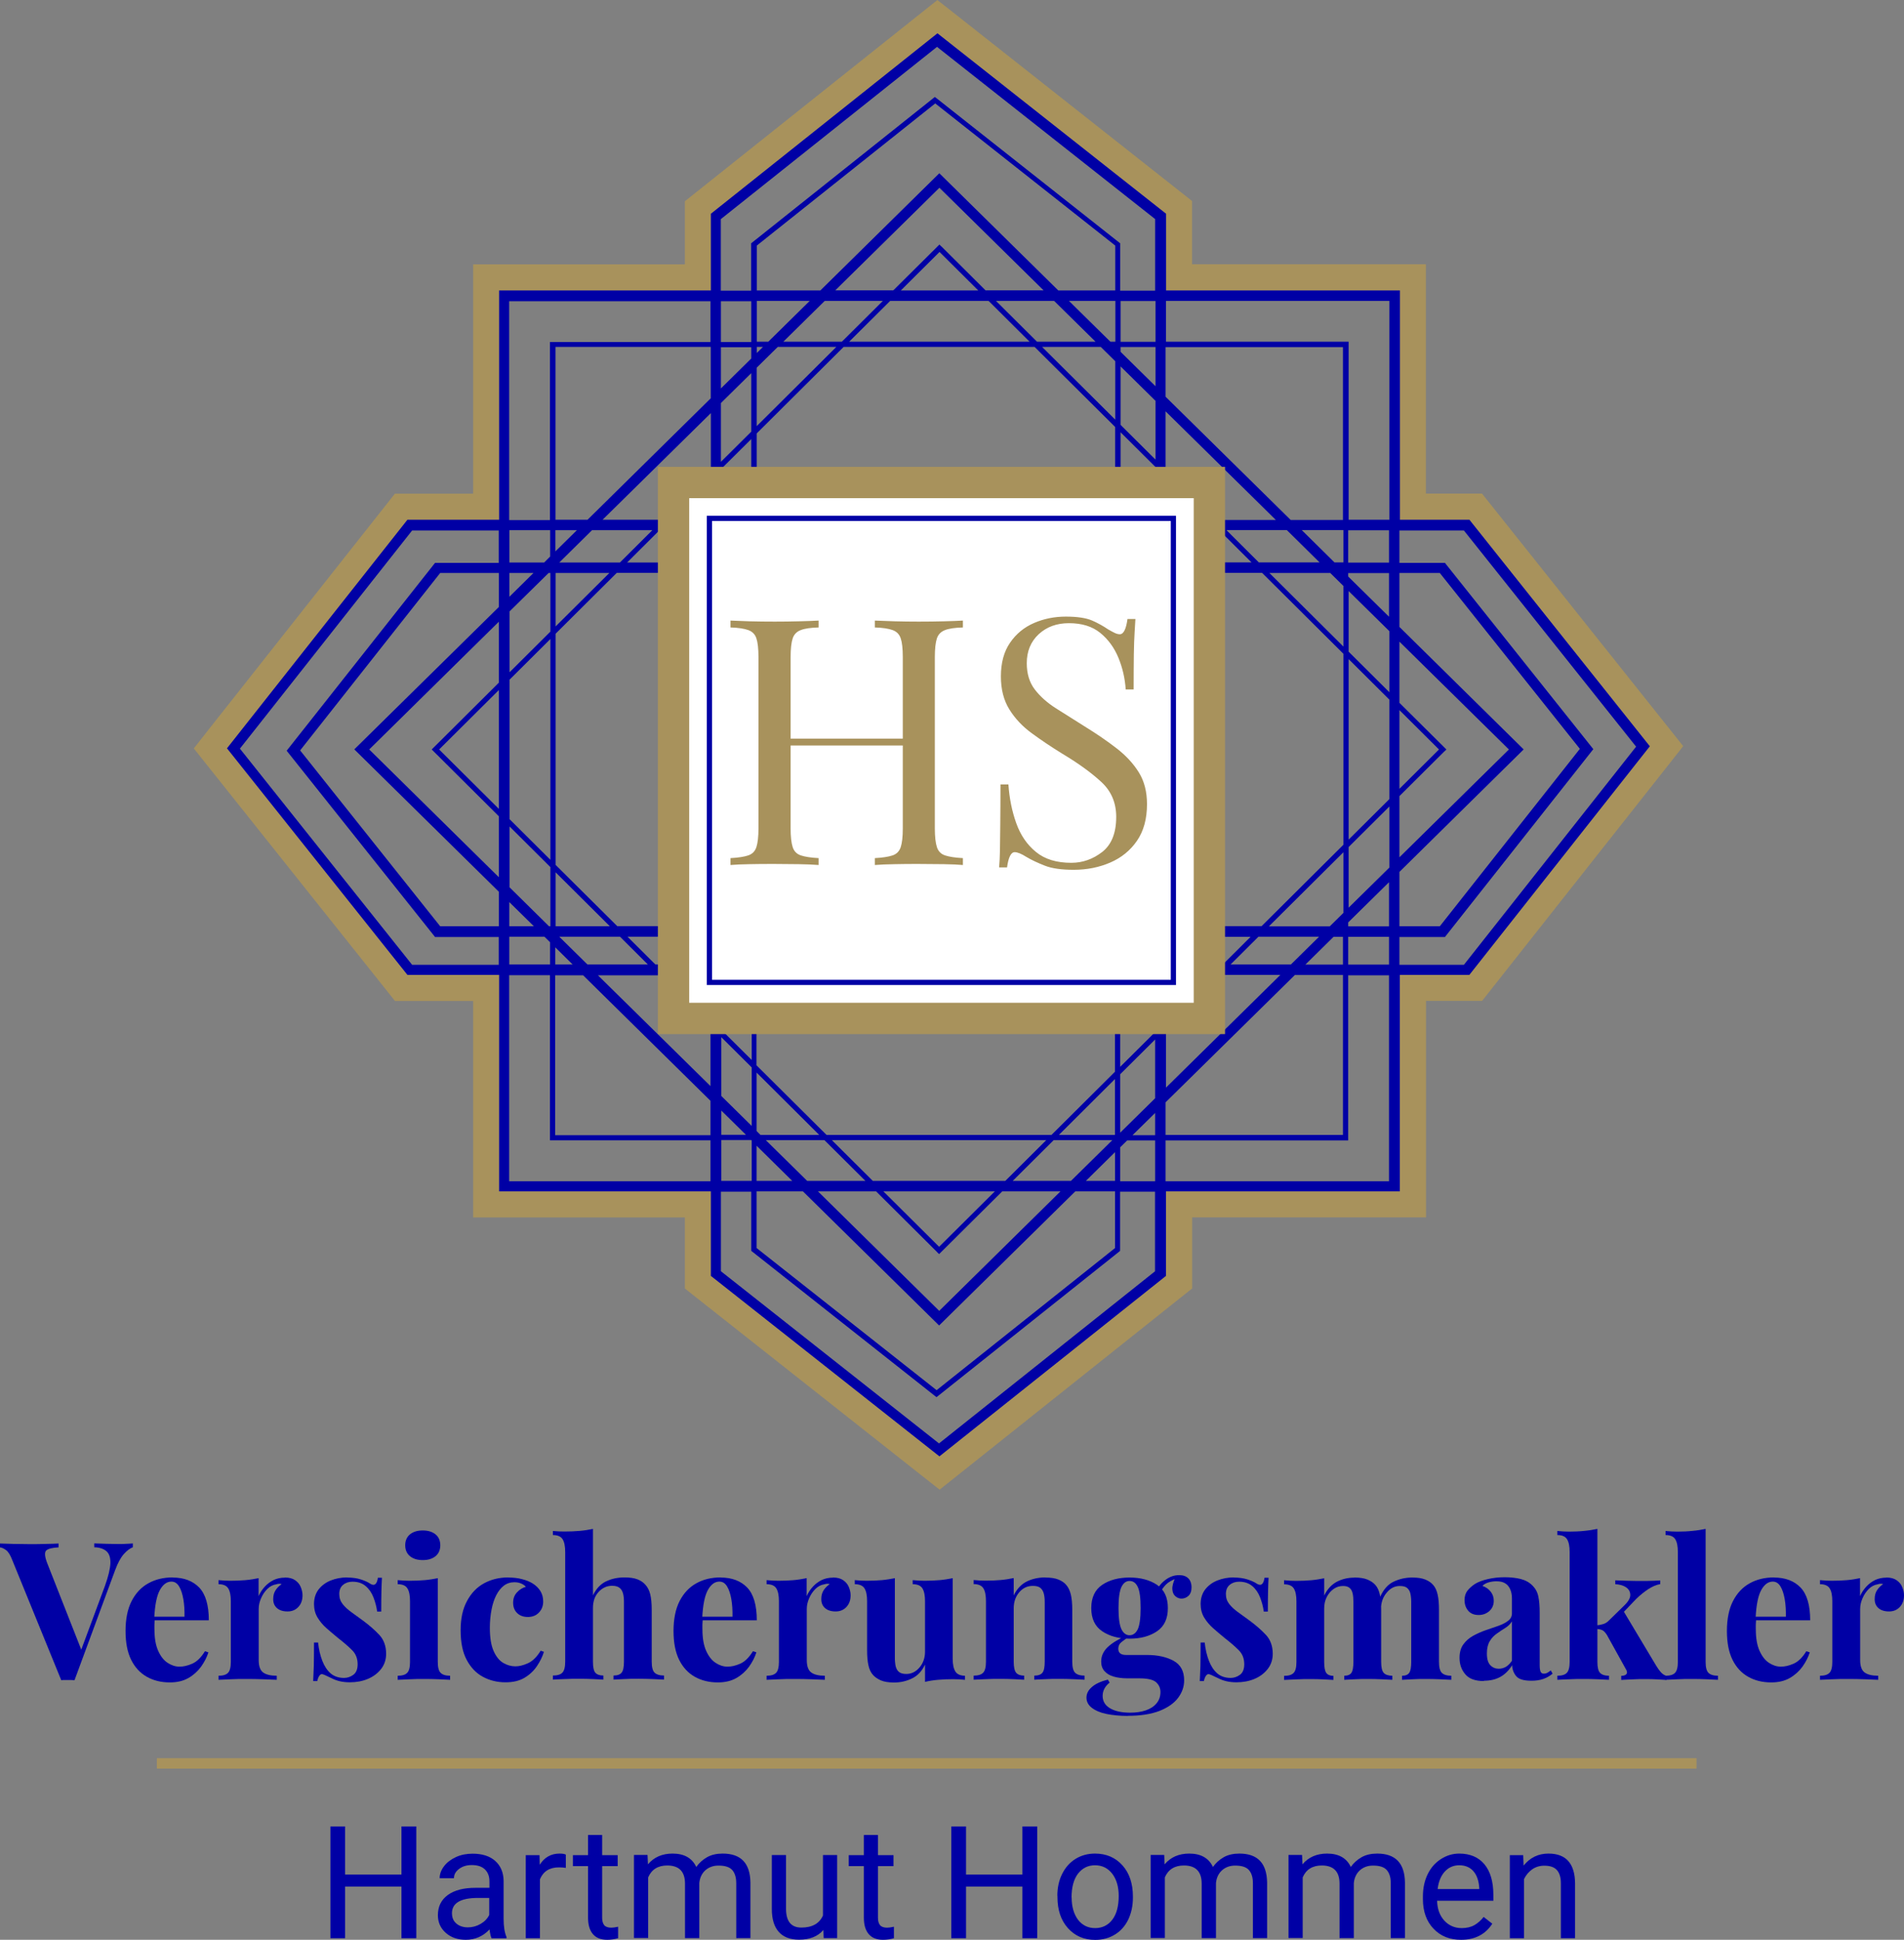 <?xml version="1.0" encoding="UTF-8"?> <svg xmlns="http://www.w3.org/2000/svg" id="uuid-9d9a4b2d-e760-4911-b849-b9238b332de5" viewBox="0 0 182.45 185.86"><rect x="0" y="0" width="182.45" height="185.86" fill="#808080" stroke="none"/><defs><style>.uuid-8489a771-c469-4ff8-8a49-52634d83b078{fill:#0000a5;}.uuid-eb75e89a-0e9d-4b8c-935f-8444b244c3e6{fill:#fff;}.uuid-6a61208e-d253-4142-a6a7-13901973cbbd{fill:#a8925c;}</style></defs><g id="uuid-2e9af477-c6a1-49b9-a37d-3caa36fc3e1a"><path class="uuid-6a61208e-d253-4142-a6a7-13901973cbbd" d="m89.83,3.83l21.4,16.9v7.61h22.41v21.97h6.92l16.9,21.21-16.9,21.4h-6.92v20.74h-22.41v8.36l-21.21,16.9-21.4-16.9v-8.36h-20.29v-20.74h-9.05l-16.9-21.21,16.9-21.4h9.05v-21.97h20.29v-7.61L89.83,3.83m0-3.83l-1.86,1.48-21.21,16.9-1.13.9v6.05h-20.29v21.97h-7.5l-.9,1.14-16.9,21.4-1.47,1.87,1.48,1.86,16.9,21.21.9,1.13h7.49v20.74h20.29v6.81l1.14.9,21.4,16.9,1.87,1.47,1.86-1.48,21.21-16.9,1.13-.9v-6.81h22.41v-20.74h5.37l.9-1.14,16.9-21.4,1.47-1.87-1.48-1.86-16.9-21.21-.9-1.13h-5.37v-21.97h-22.41v-6.06l-1.14-.9L91.69,1.47l-1.87-1.47h0Z"></path><path class="uuid-8489a771-c469-4ff8-8a49-52634d83b078" d="m12.73,147.88v.37c-.27.1-.56.31-.86.65-.3.33-.58.85-.84,1.55l-3.89,10.54c-.1-.01-.2-.02-.31-.02h-.65c-.11,0-.22,0-.31.02l-4.71-11.55c-.17-.44-.36-.75-.57-.91s-.41-.25-.59-.27v-.37c.37.01.8.03,1.3.04.5.01,1,.02,1.5.02.57,0,1.1,0,1.6-.02.5-.01.9-.02,1.21-.04v.37c-.6.03-1,.13-1.18.3s-.15.59.11,1.25l3.36,8.54-.39.46,2.55-6.87c.33-.92.5-1.65.52-2.18.01-.53-.12-.91-.39-1.14-.27-.23-.66-.36-1.16-.37v-.37c.42.01.81.03,1.18.04.37.01.74.02,1.13.02.27,0,.53,0,.77-.02.24-.01.45-.02.64-.04Z"></path><path class="uuid-8489a771-c469-4ff8-8a49-52634d83b078" d="m16.54,151.15c1.08,0,1.93.32,2.55.96.61.64.92,1.69.92,3.14h-6.07l-.04-.35h3.78c.01-.6-.02-1.16-.11-1.67s-.22-.92-.41-1.23-.43-.46-.74-.46c-.43,0-.8.27-1.1.81-.3.54-.48,1.44-.54,2.69l.05.11c-.01.15-.02.3-.03.46s0,.33,0,.5c0,.85.12,1.54.36,2.07.24.53.54.91.91,1.15.37.24.74.36,1.13.36s.77-.09,1.21-.28.85-.58,1.23-1.2l.33.11c-.15.47-.38.92-.7,1.37-.32.44-.73.81-1.22,1.09s-1.08.42-1.77.42c-.84,0-1.57-.18-2.21-.54-.64-.36-1.14-.9-1.5-1.62-.36-.73-.54-1.65-.54-2.77s.19-2.1.58-2.86c.39-.76.92-1.33,1.61-1.71.68-.38,1.46-.56,2.33-.56Z"></path><path class="uuid-8489a771-c469-4ff8-8a49-52634d83b078" d="m27.31,151.15c.39,0,.71.08.96.25.25.17.43.38.54.64s.18.53.18.81c0,.46-.13.83-.4,1.12s-.61.43-1.04.43-.77-.11-1.01-.32c-.24-.21-.36-.5-.36-.86s.08-.63.23-.86c.15-.23.35-.42.58-.58-.17-.05-.34-.04-.52.02-.32.05-.61.2-.86.45-.25.25-.45.55-.6.9s-.22.68-.22,1.01v4.89c0,.59.14.99.43,1.2s.72.31,1.3.31v.39c-.28-.01-.7-.03-1.24-.05s-1.11-.03-1.7-.03c-.49,0-.99,0-1.5.03s-.89.03-1.14.05v-.39c.43,0,.73-.09.91-.28.18-.18.27-.54.27-1.05v-5.81c0-.55-.08-.96-.25-1.23s-.48-.4-.93-.4v-.39c.39.04.77.06,1.14.06.52,0,1-.02,1.45-.06s.86-.11,1.25-.19v1.72c.15-.33.34-.63.59-.9s.53-.48.85-.64c.32-.15.68-.23,1.07-.23Z"></path><path class="uuid-8489a771-c469-4ff8-8a49-52634d83b078" d="m33.24,151.15c.52,0,.97.06,1.36.19.39.13.67.26.84.38.42.28.68.1.77-.55h.39c-.02.34-.04.77-.05,1.26-.01.5-.02,1.16-.02,1.98h-.39c-.06-.46-.18-.9-.35-1.35-.17-.44-.42-.81-.75-1.09-.33-.28-.75-.42-1.26-.42-.36,0-.66.1-.9.3-.25.2-.37.5-.37.88s.11.69.33.97c.22.28.51.54.86.79s.72.52,1.1.8c.62.46,1.13.91,1.56,1.37.42.46.64,1.06.64,1.8,0,.55-.16,1.04-.48,1.45-.32.41-.74.73-1.26.95-.52.22-1.1.33-1.74.33-.37,0-.7-.04-.99-.11-.29-.07-.54-.17-.75-.28-.16-.07-.31-.14-.45-.21-.14-.07-.27-.13-.4-.17-.12-.04-.23,0-.32.13-.09.12-.16.3-.21.52h-.39c.02-.39.04-.87.06-1.44.01-.57.02-1.32.02-2.25h.39c.07.66.21,1.25.41,1.76.2.51.46.91.8,1.2.34.29.77.43,1.28.43.32,0,.61-.1.89-.3.27-.2.41-.54.41-1.01,0-.54-.17-.99-.53-1.35s-.8-.74-1.34-1.16c-.39-.32-.77-.64-1.12-.95s-.64-.66-.86-1.03-.33-.8-.33-1.28c0-.55.15-1.02.44-1.4.3-.38.69-.67,1.17-.86s1.01-.29,1.56-.29Z"></path><path class="uuid-8489a771-c469-4ff8-8a49-52634d83b078" d="m41.95,151.2v8.03c0,.52.09.87.27,1.05.18.18.48.28.91.28v.39c-.23-.01-.58-.03-1.04-.05-.46-.02-.93-.03-1.41-.03s-.97,0-1.46.03-.86.03-1.11.05v-.39c.43,0,.73-.09.91-.28.18-.18.27-.54.27-1.05v-5.81c0-.55-.08-.96-.25-1.23s-.48-.4-.93-.4v-.39c.39.04.77.06,1.14.06.52,0,1-.02,1.45-.06s.86-.11,1.25-.19Zm-1.44-4.56c.52,0,.93.13,1.23.38.3.25.45.6.45,1.04s-.15.79-.45,1.04c-.3.25-.71.38-1.23.38s-.93-.13-1.23-.38c-.3-.25-.45-.6-.45-1.04s.15-.79.45-1.04c.3-.25.71-.38,1.23-.38Z"></path><path class="uuid-8489a771-c469-4ff8-8a49-52634d83b078" d="m48.72,151.15c.48,0,.92.05,1.32.16.4.1.73.24.99.4.32.2.57.44.75.73.18.29.27.62.27,1.01,0,.43-.14.78-.41,1.06-.27.28-.62.42-1.05.42s-.77-.12-1.03-.37-.39-.58-.39-1c0-.39.12-.72.37-.99s.53-.44.85-.53c-.1-.12-.25-.23-.44-.31-.2-.09-.42-.13-.66-.13-.38,0-.72.11-1.01.33-.29.22-.53.53-.73.92-.2.39-.35.86-.45,1.38-.1.53-.16,1.11-.16,1.73,0,.95.12,1.69.36,2.23.24.54.55.92.92,1.14s.77.33,1.17.33c.34,0,.74-.09,1.18-.29.44-.19.86-.59,1.24-1.21l.31.11c-.14.46-.36.91-.67,1.37s-.71.83-1.2,1.12c-.49.29-1.09.43-1.81.43-.8,0-1.52-.18-2.17-.53-.65-.35-1.16-.89-1.55-1.62-.39-.73-.58-1.68-.58-2.83s.2-2.04.6-2.79c.4-.76.94-1.33,1.63-1.71.69-.38,1.47-.57,2.34-.57Z"></path><path class="uuid-8489a771-c469-4ff8-8a49-52634d83b078" d="m56.82,146.51v6.35c.31-.64.72-1.08,1.25-1.34.52-.25,1.11-.38,1.76-.38.53,0,.95.06,1.27.19.32.13.57.3.76.53.21.23.36.54.45.9.09.37.14.87.14,1.49v4.96c0,.52.09.87.27,1.05.18.18.48.28.91.28v.39c-.23-.01-.59-.03-1.06-.05s-.93-.03-1.38-.03c-.48,0-.94,0-1.39.03s-.78.03-1.01.05v-.39c.37,0,.63-.09.78-.28s.22-.54.22-1.05v-5.74c0-.31-.03-.58-.09-.8s-.17-.41-.34-.54-.4-.19-.71-.19c-.5,0-.93.2-1.29.59-.36.39-.54.9-.54,1.53v5.15c0,.52.07.87.22,1.05s.41.28.78.28v.39c-.22-.01-.55-.03-.98-.05s-.87-.03-1.31-.03c-.48,0-.96,0-1.45.03-.49.02-.85.03-1.1.05v-.39c.43,0,.74-.09.91-.28.18-.18.27-.54.27-1.05v-10.5c0-.55-.08-.96-.25-1.23s-.48-.4-.93-.4v-.39c.39.04.78.05,1.14.05.5,0,.98-.02,1.44-.06.45-.04.87-.11,1.25-.19Z"></path><path class="uuid-8489a771-c469-4ff8-8a49-52634d83b078" d="m69.05,151.15c1.08,0,1.93.32,2.55.96.61.64.92,1.69.92,3.14h-6.07l-.04-.35h3.78c.01-.6-.02-1.16-.11-1.67s-.22-.92-.41-1.23-.43-.46-.74-.46c-.43,0-.8.27-1.1.81-.3.54-.48,1.44-.54,2.69l.05.11c-.01.15-.02.3-.03.46s0,.33,0,.5c0,.85.12,1.54.36,2.07.24.53.54.91.91,1.15.37.24.74.36,1.13.36s.77-.09,1.21-.28.85-.58,1.23-1.2l.33.11c-.15.47-.38.92-.7,1.37-.32.44-.73.81-1.22,1.09s-1.08.42-1.77.42c-.84,0-1.57-.18-2.21-.54-.64-.36-1.14-.9-1.5-1.62-.36-.73-.54-1.65-.54-2.77s.19-2.1.58-2.86c.39-.76.92-1.33,1.61-1.71.68-.38,1.46-.56,2.33-.56Z"></path><path class="uuid-8489a771-c469-4ff8-8a49-52634d83b078" d="m79.83,151.15c.39,0,.71.08.96.25.25.17.43.38.54.64s.18.53.18.81c0,.46-.13.83-.4,1.12s-.61.43-1.04.43-.77-.11-1.01-.32c-.24-.21-.36-.5-.36-.86s.08-.63.23-.86c.15-.23.35-.42.58-.58-.17-.05-.34-.04-.52.02-.32.05-.61.2-.86.45-.25.25-.45.55-.6.9s-.22.68-.22,1.01v4.89c0,.59.14.99.43,1.2s.72.31,1.3.31v.39c-.28-.01-.7-.03-1.24-.05s-1.11-.03-1.7-.03c-.49,0-.99,0-1.5.03s-.89.03-1.14.05v-.39c.43,0,.73-.09.91-.28.18-.18.27-.54.27-1.05v-5.81c0-.55-.08-.96-.25-1.23s-.48-.4-.93-.4v-.39c.39.04.77.06,1.14.06.52,0,1-.02,1.45-.06s.86-.11,1.25-.19v1.72c.15-.33.34-.63.59-.9s.53-.48.85-.64c.32-.15.68-.23,1.07-.23Z"></path><path class="uuid-8489a771-c469-4ff8-8a49-52634d83b078" d="m91.29,151.2v7.73c0,.55.09.96.26,1.23.17.26.48.4.92.4v.39c-.38-.04-.76-.06-1.14-.06-.52,0-1,.02-1.44.06-.44.04-.86.1-1.25.2v-1.66c-.29.62-.7,1.06-1.23,1.32-.52.26-1.1.4-1.74.4-.52,0-.94-.07-1.25-.2-.32-.14-.57-.31-.76-.52-.21-.23-.36-.54-.44-.92-.09-.38-.13-.87-.13-1.48v-4.67c0-.55-.08-.96-.25-1.23s-.48-.4-.93-.4v-.39c.39.04.77.06,1.14.06.52,0,1-.02,1.45-.06.45-.04.86-.11,1.25-.19v7.64c0,.31.03.58.08.81.06.23.16.42.32.54.16.13.39.19.7.19.49,0,.91-.21,1.26-.62s.53-.92.53-1.52v-4.83c0-.55-.08-.96-.25-1.23s-.48-.4-.93-.4v-.39c.39.04.77.06,1.14.06.52,0,1-.02,1.45-.06s.86-.11,1.25-.19Z"></path><path class="uuid-8489a771-c469-4ff8-8a49-52634d83b078" d="m100.15,151.15c.52,0,.94.06,1.26.19.33.13.58.3.77.53.2.23.34.54.43.9.09.37.14.87.14,1.49v4.96c0,.52.09.87.27,1.05.18.18.48.28.91.28v.39c-.23-.01-.58-.03-1.05-.05-.47-.02-.93-.03-1.38-.03s-.93,0-1.37.03c-.45.02-.79.03-1.02.05v-.39c.37,0,.63-.09.78-.28.15-.18.22-.54.22-1.05v-5.74c0-.31-.03-.58-.09-.8s-.17-.41-.33-.54c-.16-.13-.4-.19-.72-.19-.52,0-.95.2-1.3.61s-.53.92-.53,1.53v5.13c0,.52.08.87.23,1.05.15.18.41.28.77.28v.39c-.22-.01-.54-.03-.97-.05-.42-.02-.86-.03-1.32-.03s-.95,0-1.44.03-.86.03-1.11.05v-.39c.43,0,.73-.09.91-.28.18-.18.27-.54.27-1.05v-5.81c0-.55-.08-.96-.25-1.23s-.48-.4-.93-.4v-.39c.39.04.77.06,1.14.06.52,0,1-.02,1.45-.06s.86-.11,1.25-.19v1.66c.31-.63.73-1.07,1.25-1.33.53-.26,1.12-.39,1.77-.39Z"></path><path class="uuid-8489a771-c469-4ff8-8a49-52634d83b078" d="m108.06,164.41c-.76,0-1.44-.07-2.04-.19s-1.06-.33-1.4-.59c-.34-.26-.51-.59-.51-.97s.17-.72.52-1.02c.34-.3.85-.54,1.53-.71l.17.29c-.23.18-.4.38-.51.6-.11.21-.16.44-.16.67,0,.52.24.91.71,1.19.47.28,1.12.42,1.93.42.55,0,1.05-.07,1.49-.22.44-.15.78-.37,1.03-.67.25-.29.38-.66.38-1.09,0-.37-.14-.68-.41-.93s-.81-.38-1.62-.38h-1.14c-.5,0-.94-.06-1.32-.17-.38-.11-.67-.29-.88-.53s-.31-.54-.31-.91c0-.52.2-.97.61-1.37.41-.39,1.01-.76,1.81-1.11l.18.15c-.23.15-.45.3-.66.47s-.3.38-.3.64c0,.39.25.59.74.59h2.01c1.02,0,1.87.19,2.55.56.68.38,1.01,1,1.01,1.87,0,.6-.19,1.16-.58,1.68s-.98.93-1.78,1.25c-.8.31-1.81.47-3.04.47Zm.18-7.4c-1.04,0-1.92-.24-2.62-.71s-1.05-1.21-1.05-2.22.35-1.76,1.05-2.23,1.58-.7,2.62-.7,1.93.23,2.63.7,1.04,1.21,1.04,2.23-.35,1.75-1.04,2.22-1.57.71-2.63.71Zm0-.33c.33,0,.59-.19.78-.56.18-.38.28-1.06.28-2.04s-.09-1.66-.28-2.04c-.18-.38-.44-.56-.78-.56s-.58.19-.77.56c-.19.38-.29,1.06-.29,2.04s.1,1.66.29,2.04c.19.38.45.56.77.56Zm2.88-3.95l-.37-.13c.18-.48.48-.88.9-1.2.41-.32.86-.48,1.34-.48.39,0,.69.11.89.32s.3.5.3.84c0,.37-.1.64-.29.82-.2.18-.42.27-.67.27-.21,0-.4-.07-.58-.22s-.28-.37-.3-.67c-.02-.3.08-.69.31-1.17l.13.11c-.47.17-.82.37-1.05.6-.23.23-.44.53-.61.91Z"></path><path class="uuid-8489a771-c469-4ff8-8a49-52634d83b078" d="m118.2,151.15c.52,0,.97.06,1.36.19.39.13.67.26.84.38.42.28.68.1.77-.55h.39c-.02.34-.04.77-.05,1.26-.01.5-.02,1.16-.02,1.98h-.39c-.06-.46-.18-.9-.35-1.35-.17-.44-.42-.81-.75-1.09-.33-.28-.75-.42-1.26-.42-.36,0-.66.1-.9.3-.25.2-.37.5-.37.88s.11.69.33.97c.22.28.51.54.86.79s.72.52,1.1.8c.62.46,1.13.91,1.56,1.37.42.46.64,1.06.64,1.8,0,.55-.16,1.04-.48,1.45-.32.41-.74.73-1.26.95-.52.22-1.1.33-1.74.33-.37,0-.7-.04-.99-.11-.29-.07-.54-.17-.75-.28-.16-.07-.31-.14-.45-.21-.14-.07-.27-.13-.4-.17-.12-.04-.23,0-.32.13-.09.12-.16.3-.21.52h-.39c.02-.39.04-.87.06-1.44.01-.57.02-1.32.02-2.25h.39c.07.66.21,1.25.41,1.76.2.51.46.91.8,1.2.34.29.77.43,1.28.43.32,0,.61-.1.89-.3.27-.2.41-.54.41-1.01,0-.54-.17-.99-.53-1.35s-.8-.74-1.34-1.16c-.39-.32-.77-.64-1.12-.95s-.64-.66-.86-1.03-.33-.8-.33-1.28c0-.55.15-1.02.44-1.4.3-.38.69-.67,1.17-.86s1.01-.29,1.56-.29Z"></path><path class="uuid-8489a771-c469-4ff8-8a49-52634d83b078" d="m129.77,151.15c.52,0,.93.06,1.25.19.32.13.58.3.78.53.2.23.34.54.42.91.09.38.13.87.13,1.49v4.96c0,.52.08.87.24,1.05s.44.28.83.28v.39c-.22-.01-.56-.03-1-.05-.45-.02-.89-.03-1.32-.03s-.88,0-1.31.03-.76.03-.98.05v-.39c.33,0,.56-.09.69-.28s.19-.54.19-1.05v-5.74c0-.31-.02-.58-.07-.8-.05-.23-.14-.41-.29-.54s-.35-.19-.64-.19c-.32,0-.62.09-.89.28s-.49.44-.66.77-.25.69-.25,1.1v5.13c0,.52.07.87.2,1.05.13.18.36.28.68.28v.39c-.2-.01-.5-.03-.91-.05-.41-.02-.83-.03-1.26-.03-.47,0-.95,0-1.44.03s-.86.03-1.11.05v-.39c.43,0,.73-.09.91-.28.18-.18.27-.54.27-1.05v-5.81c0-.55-.08-.96-.25-1.23s-.48-.4-.93-.4v-.39c.39.04.77.06,1.14.06.52,0,1-.02,1.45-.06s.86-.11,1.25-.19v1.66c.29-.61.7-1.05,1.2-1.32.5-.26,1.06-.4,1.66-.4Zm5.55,0c.52,0,.93.06,1.25.19.32.13.58.3.77.53.2.23.34.54.42.91.09.38.13.87.13,1.49v4.96c0,.52.09.87.27,1.05.18.18.48.28.91.28v.39c-.23-.01-.58-.03-1.05-.05-.47-.02-.93-.03-1.38-.03s-.88,0-1.31.03-.76.03-.98.05v-.39c.33,0,.56-.09.69-.28s.19-.54.19-1.05v-5.74c0-.31-.03-.58-.08-.8-.05-.23-.16-.41-.31-.54-.15-.13-.39-.19-.71-.19-.48,0-.9.21-1.25.64-.36.42-.54.94-.55,1.56l-.09-1.13c.33-.74.77-1.24,1.32-1.49.55-.26,1.13-.39,1.76-.39Z"></path><path class="uuid-8489a771-c469-4ff8-8a49-52634d83b078" d="m142.2,161.07c-.82,0-1.42-.21-1.79-.65s-.55-.95-.55-1.57c0-.53.12-.96.36-1.29.24-.33.55-.61.93-.82.38-.21.78-.39,1.21-.54.42-.14.83-.28,1.22-.42.39-.14.7-.3.94-.49.24-.18.36-.42.36-.7v-1.44c0-.32-.05-.61-.16-.86s-.26-.45-.48-.58c-.22-.14-.5-.2-.84-.2-.25,0-.49.03-.74.1s-.45.18-.61.34c.34.12.61.31.8.56.19.25.29.54.29.86,0,.42-.15.75-.43,1-.29.25-.63.37-1.02.37-.44,0-.78-.14-1.01-.42-.23-.28-.34-.61-.34-1.01,0-.36.09-.65.27-.89.18-.23.43-.46.75-.67.34-.2.76-.35,1.25-.46s1.01-.17,1.58-.17,1.08.06,1.53.17c.46.12.84.33,1.14.64.28.28.47.63.55,1.04.09.41.13.93.13,1.56v5.02c0,.29.03.5.09.63s.17.18.31.18c.12,0,.24-.03.35-.09.11-.06.21-.14.31-.22l.18.31c-.26.22-.56.39-.9.51-.34.12-.72.17-1.13.17-.74,0-1.23-.15-1.47-.45-.24-.3-.37-.65-.38-1.04-.31.5-.69.88-1.13,1.12-.45.25-.98.37-1.58.37Zm1.42-1.18c.23,0,.45-.06.66-.17.2-.11.4-.31.6-.59v-3.78c-.15.25-.35.45-.62.62s-.54.34-.81.54c-.28.19-.51.43-.69.73-.18.29-.28.69-.28,1.18,0,.53.11.91.33,1.13.22.23.49.34.81.34Z"></path><path class="uuid-8489a771-c469-4ff8-8a49-52634d83b078" d="m153.07,146.5v12.73c0,.52.08.87.25,1.05s.45.28.86.28v.39c-.23-.01-.58-.03-1.02-.05-.45-.02-.91-.03-1.38-.03s-.96,0-1.45.03c-.49.02-.85.03-1.1.05v-.39c.43,0,.74-.09.91-.28.18-.18.27-.54.27-1.05v-10.52c0-.55-.08-.96-.25-1.23s-.48-.4-.93-.4v-.39c.39.04.78.06,1.14.06.5,0,.98-.02,1.44-.07.45-.04.87-.11,1.25-.19Zm6.02,4.91v.37c-.38.07-.76.23-1.14.48-.38.25-.77.56-1.16.94l-1.42,1.48.18-.35,3.16,5.28c.13.22.28.42.42.59.15.17.33.3.54.37v.39c-.18-.01-.46-.03-.83-.05s-.74-.03-1.11-.03c-.46,0-.91,0-1.37.03s-.79.03-1.01.05v-.39c.25,0,.41-.06.5-.17s.07-.27-.04-.45l-1.83-3.3c-.15-.23-.29-.38-.43-.45-.14-.07-.33-.11-.56-.12v-.35c.26-.02.48-.07.67-.13.19-.06.37-.18.53-.35l1.4-1.37c.42-.39.63-.74.63-1.05s-.13-.55-.4-.74c-.26-.18-.61-.28-1.04-.3v-.37c.34.01.72.03,1.13.04.41.01.75.02,1.03.02.25,0,.51,0,.78,0s.54-.01.78-.02.44-.02.59-.03Z"></path><path class="uuid-8489a771-c469-4ff8-8a49-52634d83b078" d="m163.44,146.5v12.73c0,.52.09.87.27,1.05.18.18.48.28.91.28v.39c-.23-.01-.58-.03-1.05-.05-.47-.02-.94-.03-1.42-.03s-.96,0-1.45.03-.85.03-1.1.05v-.39c.43,0,.74-.09.91-.28.18-.18.27-.54.27-1.05v-10.52c0-.55-.08-.96-.25-1.23s-.48-.4-.93-.4v-.39c.39.04.78.06,1.14.06.5,0,.98-.02,1.44-.07.46-.04.87-.11,1.25-.19Z"></path><path class="uuid-8489a771-c469-4ff8-8a49-52634d83b078" d="m169.99,151.15c1.08,0,1.93.32,2.55.96.61.64.92,1.69.92,3.14h-6.07l-.04-.35h3.78c.01-.6-.02-1.16-.11-1.67s-.22-.92-.41-1.23-.43-.46-.74-.46c-.43,0-.8.27-1.1.81-.3.54-.48,1.44-.54,2.69l.05.11c-.01.15-.02.3-.03.46s0,.33,0,.5c0,.85.12,1.54.36,2.07.24.53.54.91.91,1.15.37.24.74.36,1.13.36s.77-.09,1.21-.28.85-.58,1.23-1.2l.33.11c-.15.47-.38.92-.7,1.37-.32.44-.73.81-1.22,1.09s-1.08.42-1.77.42c-.84,0-1.57-.18-2.21-.54-.64-.36-1.14-.9-1.5-1.62-.36-.73-.54-1.65-.54-2.77s.19-2.1.58-2.86c.39-.76.92-1.33,1.61-1.71.68-.38,1.46-.56,2.33-.56Z"></path><path class="uuid-8489a771-c469-4ff8-8a49-52634d83b078" d="m180.77,151.15c.39,0,.71.08.96.25.25.17.43.38.54.64s.18.53.18.81c0,.46-.13.83-.4,1.12s-.61.43-1.04.43-.77-.11-1.01-.32c-.24-.21-.36-.5-.36-.86s.08-.63.23-.86c.15-.23.35-.42.58-.58-.17-.05-.34-.04-.52.02-.32.05-.61.2-.86.45-.25.25-.45.55-.6.9s-.22.68-.22,1.01v4.89c0,.59.14.99.43,1.2s.72.31,1.3.31v.39c-.28-.01-.7-.03-1.24-.05s-1.11-.03-1.7-.03c-.49,0-.99,0-1.5.03s-.89.03-1.14.05v-.39c.43,0,.73-.09.91-.28.18-.18.27-.54.27-1.05v-5.81c0-.55-.08-.96-.25-1.23s-.48-.4-.93-.4v-.39c.39.04.77.06,1.14.06.52,0,1-.02,1.45-.06s.86-.11,1.25-.19v1.72c.15-.33.34-.63.59-.9s.53-.48.85-.64c.32-.15.68-.23,1.07-.23Z"></path><path class="uuid-8489a771-c469-4ff8-8a49-52634d83b078" d="m39.89,185.71h-1.42v-4.95h-5.4v4.95h-1.41v-10.71h1.41v4.61h5.4v-4.61h1.42v10.71Z"></path><path class="uuid-8489a771-c469-4ff8-8a49-52634d83b078" d="m47.1,185.71c-.08-.16-.14-.44-.19-.84-.63.66-1.39.99-2.27.99-.78,0-1.43-.22-1.93-.67-.5-.44-.75-1.01-.75-1.69,0-.83.32-1.47.95-1.93.63-.46,1.52-.69,2.66-.69h1.33v-.62c0-.48-.14-.85-.43-1.14-.29-.28-.7-.42-1.26-.42-.49,0-.89.12-1.22.37-.33.25-.49.54-.49.89h-1.37c0-.4.14-.78.42-1.15.28-.37.67-.66,1.15-.88.48-.22,1.01-.32,1.59-.32.92,0,1.64.23,2.16.69.52.46.79,1.09.81,1.89v3.67c0,.73.09,1.31.28,1.74v.12h-1.43Zm-2.26-1.04c.43,0,.83-.11,1.21-.33.38-.22.66-.51.83-.86v-1.63h-1.07c-1.67,0-2.5.49-2.5,1.46,0,.43.14.76.43,1,.28.24.65.36,1.1.36Z"></path><path class="uuid-8489a771-c469-4ff8-8a49-52634d83b078" d="m54.23,178.97c-.21-.03-.43-.05-.67-.05-.89,0-1.5.38-1.82,1.14v5.65h-1.36v-7.96h1.32l.02.92c.45-.71,1.08-1.07,1.9-1.07.26,0,.47.03.6.1v1.27Z"></path><path class="uuid-8489a771-c469-4ff8-8a49-52634d83b078" d="m57.7,175.82v1.93h1.49v1.05h-1.49v4.94c0,.32.07.56.2.72.13.16.36.24.68.24.16,0,.37-.03.65-.09v1.1c-.36.1-.71.15-1.04.15-.61,0-1.07-.18-1.38-.55-.31-.37-.46-.89-.46-1.57v-4.94h-1.45v-1.05h1.45v-1.93h1.36Z"></path><path class="uuid-8489a771-c469-4ff8-8a49-52634d83b078" d="m62.05,177.75l.04.88c.58-.69,1.37-1.03,2.36-1.03,1.11,0,1.87.43,2.27,1.28.27-.38.61-.69,1.03-.93.42-.24.93-.35,1.5-.35,1.75,0,2.63.92,2.66,2.77v5.33h-1.36v-5.25c0-.57-.13-.99-.39-1.28s-.7-.42-1.31-.42c-.5,0-.92.15-1.26.45-.33.3-.53.71-.58,1.22v5.28h-1.37v-5.22c0-1.16-.57-1.74-1.7-1.74-.89,0-1.5.38-1.83,1.14v5.81h-1.36v-7.96h1.29Z"></path><path class="uuid-8489a771-c469-4ff8-8a49-52634d83b078" d="m78.9,184.92c-.53.62-1.31.93-2.33.93-.85,0-1.5-.25-1.94-.74-.44-.49-.67-1.22-.67-2.19v-5.18h1.36v5.14c0,1.21.49,1.81,1.47,1.81,1.04,0,1.73-.39,2.07-1.16v-5.79h1.36v7.96h-1.29l-.03-.79Z"></path><path class="uuid-8489a771-c469-4ff8-8a49-52634d83b078" d="m84.13,175.82v1.93h1.49v1.05h-1.49v4.94c0,.32.07.56.2.72.13.16.36.24.68.24.16,0,.37-.03.65-.09v1.1c-.36.1-.71.15-1.04.15-.61,0-1.07-.18-1.38-.55-.31-.37-.46-.89-.46-1.57v-4.94h-1.45v-1.05h1.45v-1.93h1.36Z"></path><path class="uuid-8489a771-c469-4ff8-8a49-52634d83b078" d="m99.39,185.71h-1.42v-4.95h-5.4v4.95h-1.41v-10.71h1.41v4.61h5.4v-4.61h1.42v10.71Z"></path><path class="uuid-8489a771-c469-4ff8-8a49-52634d83b078" d="m101.32,181.65c0-.78.15-1.48.46-2.1.31-.62.73-1.1,1.28-1.44.55-.34,1.17-.51,1.87-.51,1.08,0,1.96.38,2.63,1.13.67.75,1,1.75,1,2.99v.1c0,.78-.15,1.47-.44,2.09-.3.62-.72,1.1-1.27,1.44-.55.34-1.19.52-1.9.52-1.08,0-1.95-.38-2.62-1.13-.67-.75-1-1.74-1-2.98v-.1Zm1.37.16c0,.88.21,1.59.61,2.13.41.53.96.8,1.64.8s1.24-.27,1.65-.81.61-1.3.61-2.28c0-.87-.21-1.58-.62-2.12-.42-.54-.97-.81-1.65-.81s-1.21.27-1.63.8c-.41.54-.62,1.3-.62,2.3Z"></path><path class="uuid-8489a771-c469-4ff8-8a49-52634d83b078" d="m111.56,177.75l.04.88c.58-.69,1.37-1.03,2.36-1.03,1.11,0,1.87.43,2.27,1.28.27-.38.61-.69,1.03-.93.42-.24.93-.35,1.5-.35,1.75,0,2.63.92,2.66,2.77v5.33h-1.36v-5.25c0-.57-.13-.99-.39-1.28s-.7-.42-1.31-.42c-.5,0-.92.15-1.26.45-.33.3-.53.71-.58,1.22v5.28h-1.37v-5.22c0-1.16-.57-1.74-1.7-1.74-.89,0-1.5.38-1.83,1.14v5.81h-1.36v-7.96h1.29Z"></path><path class="uuid-8489a771-c469-4ff8-8a49-52634d83b078" d="m124.77,177.75l.04.88c.58-.69,1.37-1.03,2.36-1.03,1.11,0,1.87.43,2.27,1.28.27-.38.61-.69,1.03-.93.42-.24.93-.35,1.5-.35,1.75,0,2.63.92,2.66,2.77v5.33h-1.36v-5.25c0-.57-.13-.99-.39-1.28s-.7-.42-1.31-.42c-.5,0-.92.15-1.26.45-.33.3-.53.71-.58,1.22v5.28h-1.37v-5.22c0-1.16-.57-1.74-1.7-1.74-.89,0-1.5.38-1.83,1.14v5.81h-1.36v-7.96h1.29Z"></path><path class="uuid-8489a771-c469-4ff8-8a49-52634d83b078" d="m140,185.86c-1.08,0-1.96-.35-2.63-1.06-.68-.71-1.02-1.66-1.02-2.84v-.25c0-.79.15-1.5.45-2.12.3-.62.72-1.11,1.27-1.46.54-.35,1.13-.53,1.76-.53,1.03,0,1.84.34,2.41,1.02s.86,1.66.86,2.93v.57h-5.39c.02.79.25,1.42.69,1.9.44.48,1,.72,1.67.72.48,0,.89-.1,1.22-.29s.63-.46.88-.78l.83.65c-.67,1.03-1.67,1.54-3,1.54Zm-.17-7.14c-.55,0-1.01.2-1.38.6-.37.4-.6.96-.69,1.68h3.99v-.1c-.04-.69-.23-1.23-.56-1.61s-.79-.57-1.35-.57Z"></path><path class="uuid-8489a771-c469-4ff8-8a49-52634d83b078" d="m145.96,177.75l.04,1c.61-.76,1.4-1.15,2.38-1.15,1.68,0,2.53.95,2.55,2.85v5.26h-1.36v-5.27c0-.57-.14-1-.39-1.27-.26-.28-.66-.41-1.2-.41-.44,0-.83.12-1.16.35-.33.24-.59.54-.78.93v5.67h-1.36v-7.96h1.29Z"></path><path class="uuid-8489a771-c469-4ff8-8a49-52634d83b078" d="m158.1,71.51l-17.14-21.52-.15-.19h-6.66v-21.97h-22.41v-7.35L89.83,3.19l-21.71,17.29v7.35h-20.29v21.97h-8.79l-17.29,21.9,17.14,21.52.15.19h8.79v20.74h20.29v8.1l21.9,17.29,21.52-17.14.19-.15v-8.1h22.41v-20.74h6.66l17.29-21.9Zm-46.37-42.68h21.41v20.97h-3.91v-17.06h-17.5v-3.91Zm-42.61,77.58l2.36,2.32h-2.36v-2.32Zm0,2.82h2.86l.05.05v3.87h-2.91v-3.91Zm0-4.22v-5.63l2.91,2.89v5.61l-2.91-2.87Zm0-6.34v-5.26h2.91v8.15l-2.91-2.89Zm41.61-65.92h-3.35v-3.91h3.35v3.91Zm0,.5v3.76l-3.35-3.3v-.46h3.35Zm0,5.16v5.63l-3.35-3.33v-5.6l3.35,3.3Zm0,6.34v5.05h-3.35v-8.38l3.35,3.33Zm18.5,35.71v-17.31l3.91,3.89v9.52l-3.91,3.89Zm3.91-3.19v5.85l-3.91,3.85v-5.81l3.91-3.89Zm-3.91-14.83v-5.81l3.91,3.85v5.85l-3.91-3.89Zm-.5-6.3v5.81l-7.09-7.05h5.83l1.26,1.24Zm-10.81,36.27l2.67-2.66h5.81l-2.7,2.66h-5.79Zm4.77,1l-10.96,10.8v-5.64l5.18-5.16h5.78Zm-1.09-4.66l7.13-7.09v5.81l-1.31,1.29h-5.82Zm-59.09-37.95l-3.11,3.1h-5.81l3.14-3.1h5.78Zm-4.77-1l10.38-10.22v5.64l-4.6,4.58h-5.77Zm-4.5,5.1h5.15l-5.15,5.12v-5.12Zm-.5,0v5.62l-3.91,3.89v-5.83l3.74-3.68h.17Zm0,6.32v21.16l-3.91-3.89v-13.37l3.91-3.89Zm0,21.86v5.67h-.13l-3.78-3.73v-5.83l3.91,3.89Zm.5.5l5.2,5.17h-5.2v-5.17Zm0-.71v-22.15l5.86-5.83h9.02v33.85h-8.97l-5.91-5.87Zm15.88-27.98h2.91v33.85h-2.91v-33.85Zm3.41,0h34.35v33.85h-34.35v-33.85Zm34.85,0h3.35v33.85h-3.35v-33.85Zm4.35,0h9.21l7.79,7.75v18.3l-7.84,7.8h-9.16v-33.85Zm16.15-1l-3.14-3.1h3.99v3.1h-.85Zm-1.43,0h-5.82l-3.11-3.1h5.79l3.14,3.1Zm-6.52,0h-8.2v-3.1h5.09l3.11,3.1Zm-9.2,0h-3.35v-3.1h3.35v3.1Zm-20.53-30.28l-.18-.18-4.42,4.39h-5.56l9.98-9.83,9.98,9.83h-5.56l-4.24-4.22Zm3.53,4.22h-7.41l3.71-3.69,3.71,3.69Zm-9.13,1l-3.93,3.91h-5.61l3.97-3.91h5.57Zm.71,0h9.42l3.93,3.91h-17.29l3.93-3.91Zm10.13,0h5.57l3.97,3.91h-5.61l-3.93-3.91Zm6.99,0h4.45v3.91h-.48l-3.97-3.91Zm3.05,4.41l1.39,1.37v5.6l-7.01-6.97h5.61Zm1.39-5.41h-5.46l-11.4-11.23-11.4,11.23h-6.09v-4.3l17.1-13.62,17.25,13.62v4.3Zm-29.28,1l-3.97,3.91h-1.1v-3.91h5.07Zm-4.48,4.41l-.59.58v-.58h.59Zm1.42,0h5.61l-7.63,7.59v-5.6l2.02-1.99Zm6.32,0h18.29l7.72,7.67v8.88h-34.35v-8.26l8.34-8.3Zm26.01,17.56v3.1h-34.35v-3.1h34.35Zm-34.85,3.1h-2.91v-3.1h2.91v3.1Zm-3.91,0h-8.01l3.11-3.1h4.9v3.1Zm-3.89-4.1l3.89-3.87v3.87h-3.89Zm3.89-11.63l-11.8,11.63h-3.07v-16.56h14.88v4.93Zm-12.82,12.63l-2.06,2.03v-2.03h2.06Zm-2.56,2.52l-.58.58h-3.33v-3.1h3.91v2.52Zm-1.6,1.58l-2.31,2.28v-2.28h2.31Zm-9.57,16.73l-.18.18,6.43,6.4v5.84l-12.42-12.24,12.42-12.24v5.84l-6.25,6.22Zm6.25-5.52v11.39l-5.72-5.69,5.72-5.69Zm-13.85,5.69l13.85,13.64v3.31h-5.62l-13.42-16.85,13.42-17h5.62v3.26l-13.85,13.64Zm14.85,14.63l2.36,2.32h-2.36v-2.32Zm3.37,3.32l.54.53v2.13h-3.91v-2.66h3.37Zm1.04,1.02l1.66,1.64h-1.66v-1.64Zm.39-1.02h5.81l2.67,2.66h-5.79l-2.7-2.66Zm6.52,0h7.97v2.66h-5.29l-2.67-2.66Zm8.97,0h2.91v2.66h-2.91v-2.66Zm20.72,30.24l.18.17,6.05-6.01h5.58l-11.62,11.45-11.62-11.45h5.57l5.87,5.84Zm-5.16-5.84h10.68l-5.34,5.31-5.34-5.31Zm12.39-1l3.93-3.91h5.62l-3.97,3.91h-5.59Zm-.71,0h-12.69l-3.93-3.91h20.55l-3.93,3.91Zm-13.4,0h-5.58l-3.97-3.91h5.62l3.93,3.91Zm-7.01,0h-3.42v-3.37l3.42,3.37Zm-3.05-4.41l-.37-.37v-5.6l6,5.97h-5.63Zm-.37,5.41h4.44l13.05,12.85,13.05-12.85h3.81v5.43l-17.1,13.62-17.25-13.62v-5.43Zm31.55-1l2.8-2.76v2.76h-2.8Zm-2.58-4.41l5.37-5.35v5.35h-5.37Zm-.71,0h-21.56l-6.71-6.67v-8.65h34.35v9.27l-6.08,6.05Zm-28.27-16.32v-2.66h34.35v2.66h-34.35Zm34.85-2.66h3.35v2.66h-3.35v-2.66Zm4.35,0h8.15l-2.67,2.66h-5.48v-2.66Zm4.47,3.66l-4.47,4.45v-4.45h4.47Zm-4.47,12.2l12.39-12.2h4.61v15.32h-17v-3.12Zm13.4-13.2l2.7-2.66h.9v2.66h-3.6Zm4.1-2.66h3.91v2.66h-3.91v-2.66Zm0-1v-.38l3.91-3.85v4.23h-3.91Zm9.23-16.77l.18-.18-4.5-4.47v-5.86l10.49,10.33-10.49,10.33v-5.86l4.32-4.3Zm-4.32,3.59v-7.54l3.79,3.77-3.79,3.77Zm11.91-3.77l-11.91-11.74v-5.17h3.87l13.42,16.85-13.42,17h-3.87v-5.21l11.91-11.74Zm-12.91-12.72l-3.91-3.85v-.33h3.91v4.18Zm-3.91-5.18v-3.1h3.91v3.1h-3.91Zm-17.5-20.65h17v16.56h-5.01l-11.99-11.81v-4.74Zm0,6.15l10.57,10.41h-5.78l-4.79-4.77v-5.64Zm4.08,10.41h-4.08v-4.06l4.08,4.06Zm-46.69-28.83l20.71-16.5,20.9,16.5v6.86h-3.35v-4.54l-17.6-13.9-.16-.12-17.6,14.02v4.54h-2.91v-6.87Zm0,7.87h2.91v3.91h-2.91v-3.91Zm0,4.41h2.91v1.08l-2.91,2.87v-3.94Zm0,5.35l2.91-2.87v5.61l-2.91,2.89v-5.63Zm2.91,3.45v7.76h-2.91v-4.87l2.91-2.89Zm-23.2-13.21h19.29v3.91h-15.38v17.06h-3.91v-20.97Zm-9.3,63.58l-16.5-20.71,16.5-20.9h8.3v3.1h-6.1l-14.22,18,14.07,17.66.15.19h6.1v2.66h-8.3Zm28.59,20.74h-19.29v-19.74h3.91v15.82h15.38v3.91Zm0-4.41h-14.88v-15.32h2.68l12.2,12.02v3.3Zm0-4.71l-10.78-10.61h5.78l5,4.97v5.64Zm-4.29-10.61h4.29v4.26l-4.29-4.26Zm46.9,28.35l-20.71,16.5-20.9-16.5v-7.62h2.91v5.67l17.75,14.02,17.5-13.94.09-.08v-5.67h3.35v7.62Zm0-8.62h-3.35v-3.25l.67-.66h2.68v3.91Zm0-4.41h-2.17l2.17-2.13v2.13Zm0-3.54l-3.35,3.3v-5.6l3.35-3.33v5.63Zm-3.35-3.01v-8.78h3.35v5.45l-3.35,3.33Zm25.76,10.96h-21.41v-3.91h17.5v-15.82h3.91v19.74Zm1-20.74v-2.66h4.36l14.22-18-14.07-17.66-.15-.19h-4.36v-3.1h6.18l16.5,20.71-16.5,20.9h-6.18Z"></path><rect class="uuid-eb75e89a-0e9d-4b8c-935f-8444b244c3e6" x="64.54" y="46.23" width="51.35" height="51.35"></rect><path class="uuid-6a61208e-d253-4142-a6a7-13901973cbbd" d="m114.39,47.73v48.35h-48.35v-48.35h48.35m3-3h-54.35v54.35h54.35v-54.35h0Z"></path><rect class="uuid-eb75e89a-0e9d-4b8c-935f-8444b244c3e6" x="67.98" y="49.67" width="44.46" height="44.46"></rect><path class="uuid-8489a771-c469-4ff8-8a49-52634d83b078" d="m112.19,49.92v43.96h-43.96v-43.96h43.96m.5-.5h-44.96v44.96h44.96v-44.96h0Z"></path><path class="uuid-6a61208e-d253-4142-a6a7-13901973cbbd" d="m70,82.88v-.66c.75-.04,1.32-.13,1.7-.26.39-.13.65-.4.78-.79.13-.4.2-.99.2-1.79v-16.42c0-.82-.07-1.42-.2-1.8-.13-.39-.39-.65-.78-.79-.39-.14-.96-.23-1.7-.25v-.66c.46.02,1.07.04,1.82.07.75.02,1.56.03,2.42.03.77,0,1.54-.01,2.3-.03.76-.02,1.4-.04,1.9-.07v.66c-.75.02-1.32.1-1.7.25-.39.14-.65.41-.78.79-.13.39-.2.99-.2,1.8v16.42c0,.79.07,1.39.2,1.79.13.4.39.66.78.79.39.13.95.22,1.7.26v.66c-.51-.04-1.14-.07-1.9-.08-.76-.01-1.53-.02-2.3-.02-.86,0-1.67,0-2.42.02-.75.01-1.36.04-1.82.08Zm4.6-11.45v-.66h13.07v.66h-13.07Zm9.23,11.45v-.66c.75-.04,1.32-.13,1.7-.26.39-.13.65-.4.78-.79s.2-.99.2-1.79v-16.42c0-.82-.07-1.42-.2-1.8-.13-.39-.39-.65-.78-.79-.39-.14-.95-.23-1.7-.25v-.66c.51.02,1.15.04,1.92.07.77.02,1.53.03,2.28.03.86,0,1.67-.01,2.42-.03.75-.02,1.36-.04,1.82-.07v.66c-.75.02-1.32.1-1.71.25s-.65.41-.78.79c-.13.39-.2.99-.2,1.8v16.42c0,.79.07,1.39.2,1.79.13.4.39.66.78.79.39.13.95.22,1.71.26v.66c-.46-.04-1.07-.07-1.82-.08-.75-.01-1.56-.02-2.42-.02-.75,0-1.51,0-2.28.02-.77.01-1.41.04-1.92.08Z"></path><path class="uuid-6a61208e-d253-4142-a6a7-13901973cbbd" d="m102.14,59.08c1.1,0,1.94.13,2.52.38.57.25,1.08.54,1.52.84.26.15.48.27.65.35.17.08.33.12.48.12.35,0,.6-.49.73-1.46h.76c-.02.38-.05.82-.08,1.34-.03.52-.06,1.2-.07,2.05-.01.85-.02,1.97-.02,3.36h-.76c-.07-1.06-.3-2.07-.7-3.04-.4-.97-.98-1.76-1.74-2.38-.76-.62-1.76-.93-3-.93-1.17,0-2.13.35-2.9,1.06-.76.71-1.14,1.63-1.14,2.78,0,.99.25,1.83.76,2.5.51.67,1.19,1.28,2.04,1.82.85.54,1.77,1.12,2.76,1.74,1.15.71,2.17,1.41,3.06,2.1s1.6,1.46,2.12,2.3.78,1.85.78,3.04c0,1.41-.32,2.58-.96,3.51-.64.93-1.49,1.62-2.55,2.08s-2.23.7-3.51.7c-1.17,0-2.1-.13-2.78-.4s-1.27-.54-1.75-.83c-.49-.31-.86-.46-1.13-.46-.35,0-.6.49-.73,1.46h-.76c.04-.46.07-1.01.08-1.64.01-.63.02-1.45.03-2.47.01-1.01.02-2.29.02-3.84h.76c.09,1.32.34,2.56.75,3.71.41,1.15,1.04,2.07,1.89,2.76.85.7,1.98,1.04,3.39,1.04,1.08,0,2.07-.35,2.96-1.04.89-.7,1.34-1.81,1.34-3.36,0-1.35-.47-2.46-1.42-3.34-.95-.88-2.2-1.79-3.74-2.71-1.04-.64-2.01-1.29-2.91-1.95-.91-.66-1.63-1.43-2.17-2.3-.54-.87-.81-1.92-.81-3.16,0-1.3.29-2.38.88-3.23.58-.85,1.35-1.48,2.3-1.89.95-.41,1.96-.61,3.04-.61Z"></path><rect class="uuid-6a61208e-d253-4142-a6a7-13901973cbbd" x="15.03" y="168.46" width="147.54" height="1"></rect></g></svg> 